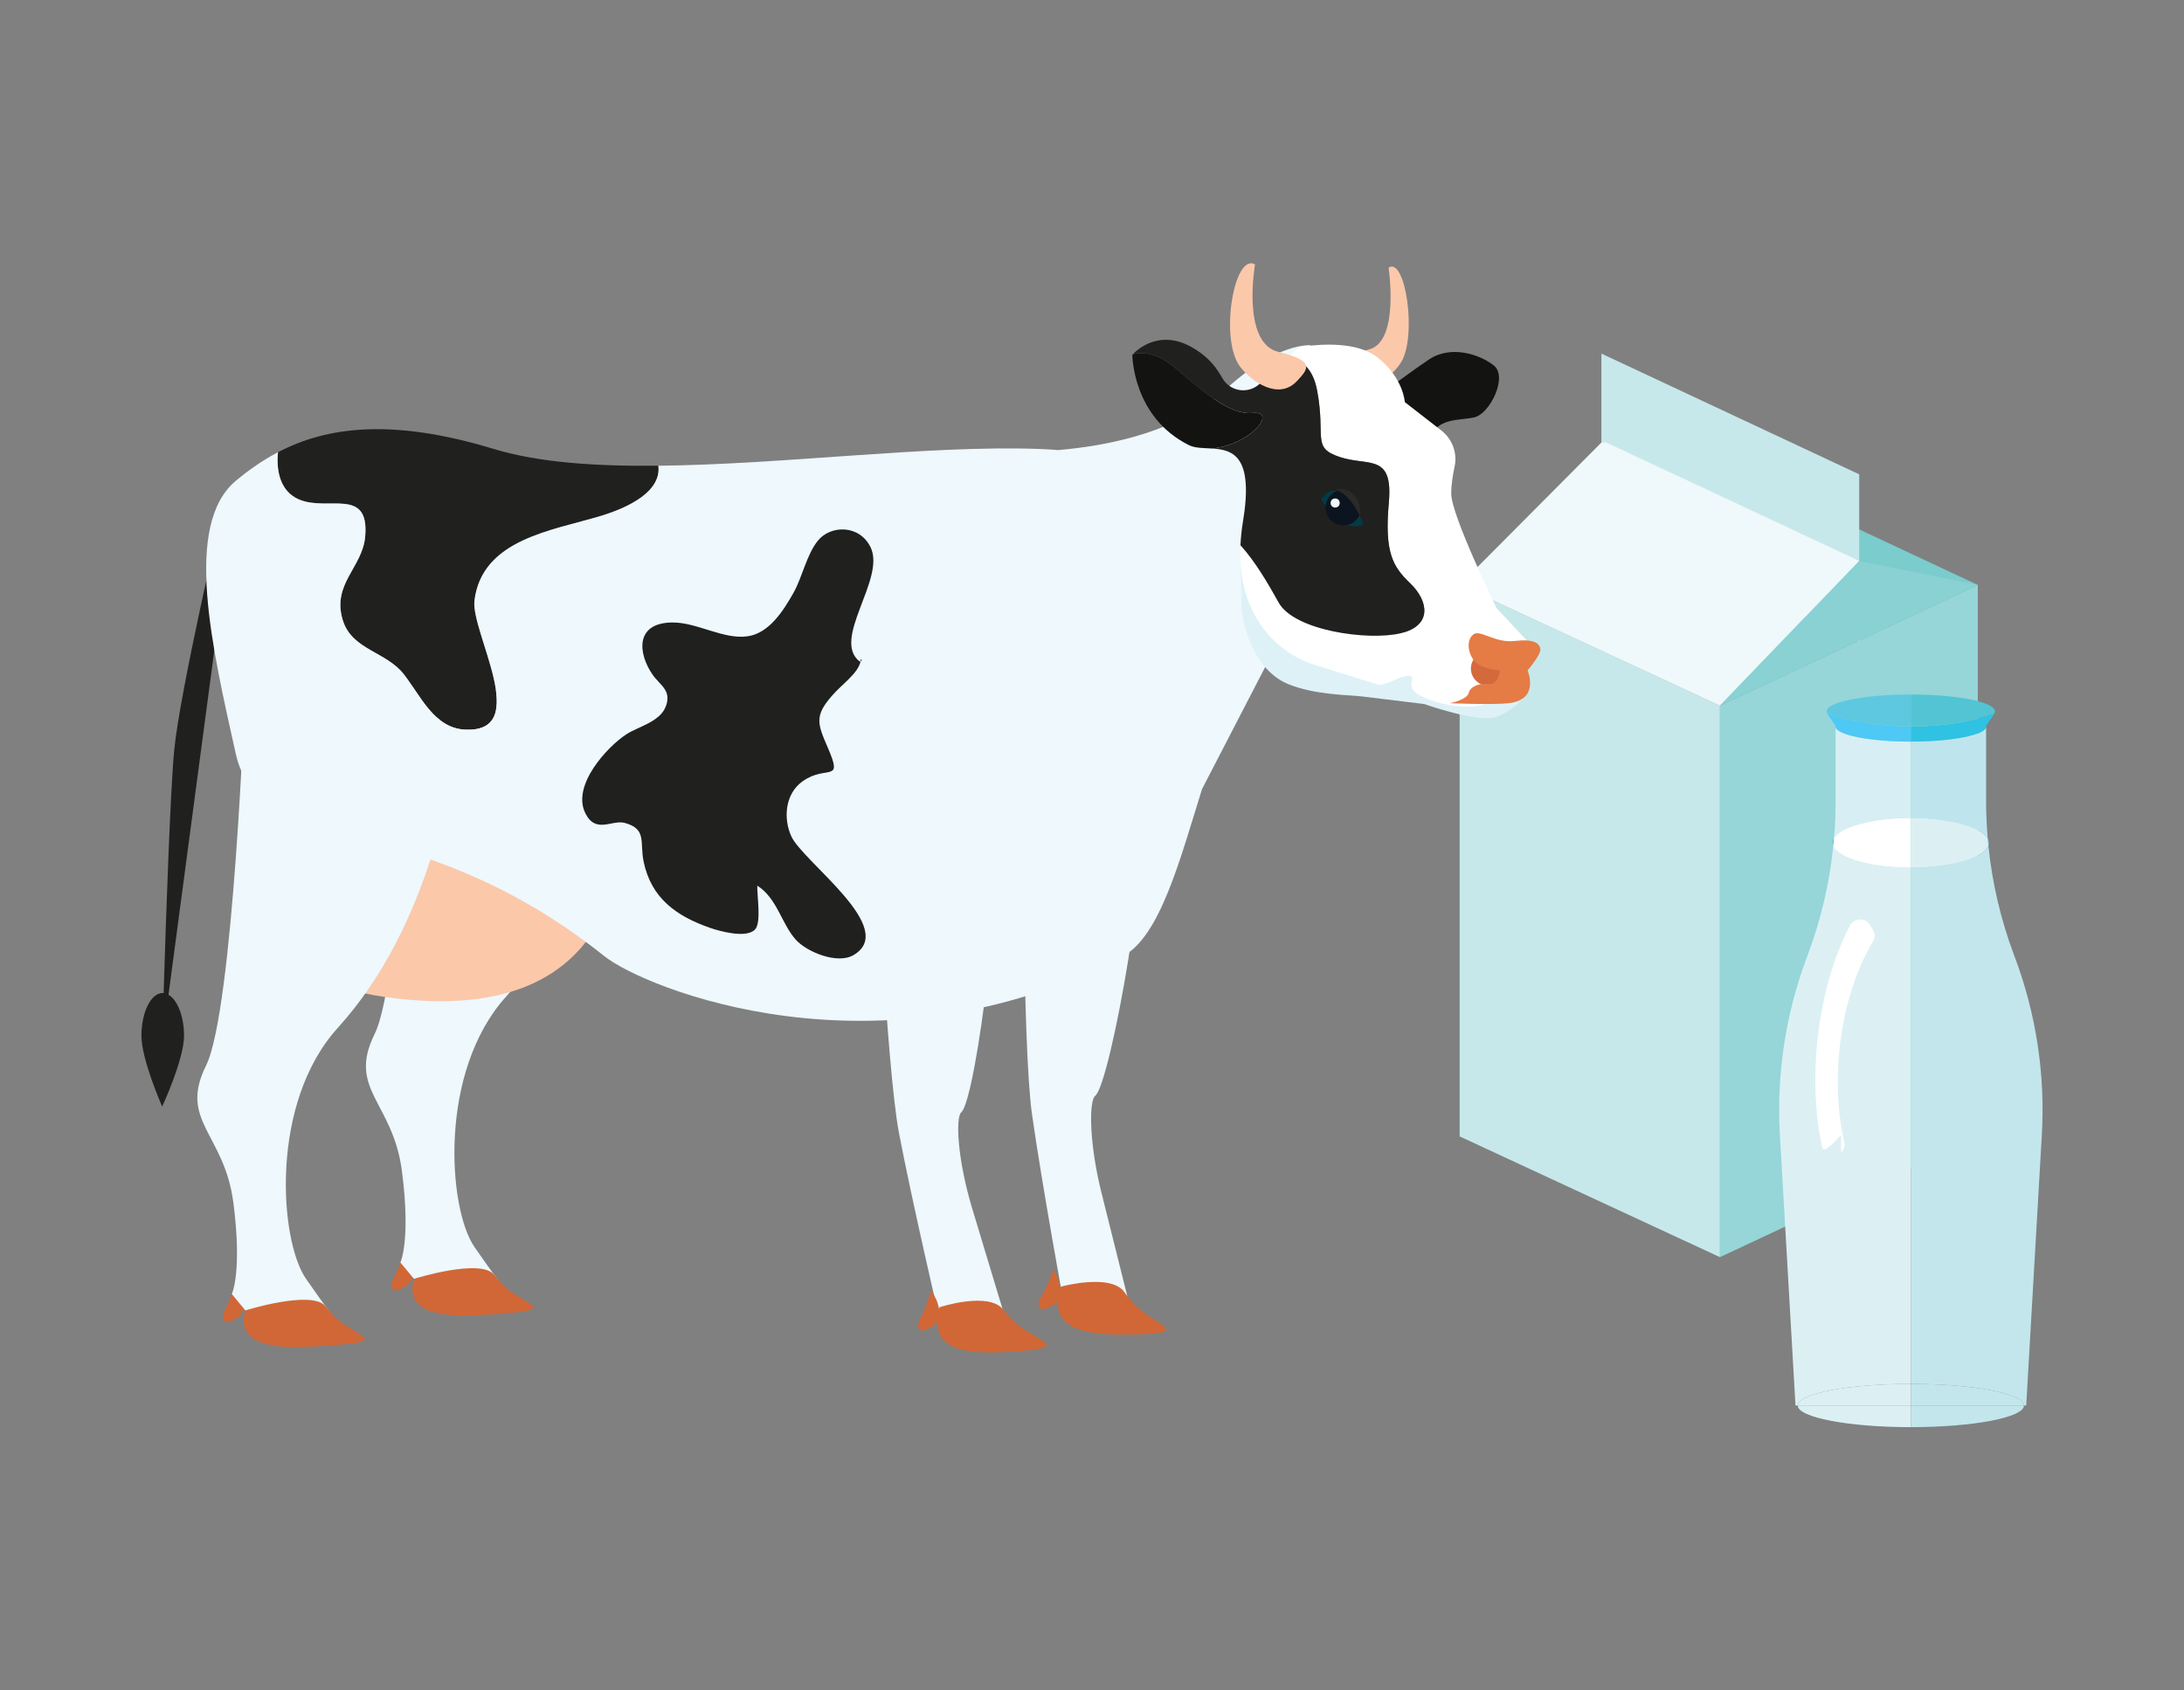 <?xml version="1.0" encoding="utf-8"?>
<!-- Generator: Adobe Illustrator 16.0.0, SVG Export Plug-In . SVG Version: 6.00 Build 0)  -->
<!DOCTYPE svg PUBLIC "-//W3C//DTD SVG 1.1//EN" "http://www.w3.org/Graphics/SVG/1.1/DTD/svg11.dtd">
<svg version="1.1" id="Ebene_1" xmlns="http://www.w3.org/2000/svg" xmlns:xlink="http://www.w3.org/1999/xlink" x="0px" y="0px"
	 width="310px" height="240px" viewBox="0 0 310 240" enable-background="new 0 0 310 240" xml:space="preserve">
<rect x="0" y="0" width="310" height="240" fill="#808080" stroke="none"/>
<g>
	<g>
		<g>
			<g>
				<g>
					<g>
						<polygon fill="#7BCCCC" points="280.734,83.047 244.132,100.192 207.186,83.047 244.132,65.908 						"/>
					</g>
				</g>
			</g>
			<g>
				<g enable-background="new    ">
					<g>
						<g>
							<g>
								<g>
									<polygon fill="#96D5D8" points="280.734,83.047 280.734,161.343 244.132,178.486 244.132,100.192 									"/>
								</g>
							</g>
						</g>
					</g>
					<g>
						<g>
							<g>
								<g>
									<polygon fill="#C7E8EA" points="244.132,100.192 244.132,178.486 207.186,161.343 207.186,83.047 									"/>
								</g>
							</g>
						</g>
					</g>
					<g>
						<g>
							<g>
								<g>
									<polygon fill="#C7E8EA" points="227.307,50.201 263.902,67.346 263.902,91.137 227.307,73.996 									"/>
								</g>
							</g>
						</g>
					</g>
				</g>
			</g>
			<g>
				<g>
					<g>
						<polygon fill="#EFF8FA" points="227.307,62.825 207.186,83.047 244.132,100.192 263.902,79.637 227.992,62.825 						"/>
					</g>
				</g>
			</g>
			<g>
				<g>
					<g>
						<polygon fill="#89D1D3" points="280.734,83.047 263.902,79.637 244.132,100.192 						"/>
					</g>
				</g>
			</g>
		</g>
		<g>
			<g>
				<g>
					<g>
						<path fill="#D7EFF4" d="M271.208,116.13c0.008,0,0.016,0,0.021,0v-10.839c-5.897,0-10.681-0.959-10.681-2.148v10.722
							c0,1.696-0.078,3.39-0.217,5.079C261.374,117.338,265.847,116.13,271.208,116.13z"/>
					</g>
					<g>
						<path fill="#DCF0F4" d="M271.229,196.482v-73.295c-0.005,0-0.013,0-0.021,0c-5.618,0-10.251-1.326-10.993-3.048
							c-0.54,5.27-1.751,10.461-3.629,15.455l-0.088,0.23c-3.042,8.095-4.355,16.688-3.862,25.274l2.22,38.451h0.324
							C255.18,197.854,262.365,196.482,271.229,196.482z"/>
					</g>
					<g>
						<path fill="#BEE5EE" d="M271.229,105.291v10.839c5.471,0.002,9.997,1.262,10.912,2.917c-0.147-1.72-0.231-3.452-0.231-5.184
							v-10.722C281.909,104.332,277.131,105.291,271.229,105.291z"/>
					</g>
					<g>
						<path fill="#C2E6EC" d="M285.964,135.825l-0.087-0.23c-1.889-5.02-3.104-10.234-3.641-15.531
							c-0.632,1.757-5.313,3.119-11.008,3.124v73.295c8.865,0,16.054,1.372,16.054,3.068h0.321l2.22-38.451
							C290.319,152.514,289.006,143.92,285.964,135.825z"/>
					</g>
					<g>
						<path fill="#DCF0F4" d="M265.89,199.551h5.339v-3.068c-8.863,0-16.049,1.372-16.049,3.068h5.368H265.89z"/>
					</g>
					<g>
						<path fill="#C2E6EC" d="M271.229,196.482v3.068h5.344h5.337h5.373C287.282,197.854,280.094,196.482,271.229,196.482z"/>
					</g>
					<g>
						<path fill="#4EC8F4" d="M282.315,119.66c0-0.209-0.068-0.413-0.175-0.612c0.026,0.34,0.062,0.676,0.096,1.016
							C282.285,119.931,282.315,119.794,282.315,119.66z"/>
					</g>
					<g>
						<path fill="#4EC8F4" d="M260.101,119.66c0,0.162,0.047,0.323,0.114,0.48c0.044-0.399,0.08-0.797,0.116-1.197
							C260.18,119.173,260.101,119.412,260.101,119.66z"/>
					</g>
					<g>
						<path fill="#FFFFFF" d="M271.208,123.188c0.008,0,0.016,0,0.021,0v-7.057c-0.005,0-0.013,0-0.021,0
							c-5.361,0-9.834,1.208-10.877,2.813c-0.036,0.399-0.072,0.797-0.116,1.197C260.957,121.861,265.59,123.188,271.208,123.188z"
							/>
					</g>
					<g>
						<path fill="#DCF0F4" d="M271.229,116.13v7.057c5.695-0.005,10.376-1.367,11.008-3.124c-0.034-0.339-0.069-0.676-0.096-1.016
							C281.226,117.393,276.699,116.132,271.229,116.13z"/>
					</g>
				</g>
				<g>
					<g>
						<path fill="#DCF0F4" d="M265.89,199.551h-5.342h-5.368c0,1.694,7.186,3.07,16.049,3.07v-3.07H265.89z"/>
					</g>
					<g>
						<path fill="#C2E6EC" d="M281.909,199.551h-5.337h-5.344v3.07c8.865,0,16.054-1.376,16.054-3.07H281.909z"/>
					</g>
				</g>
				<g>
					<path fill="#FFFFFF" d="M261.338,163.57c-0.011,0.007-0.019-2.395-0.026-2.386c-0.906,0.843-2.433,2.803-2.688,1.62
						c-2.095-9.727-0.717-22.344,3.964-31.403c0.566-1.099,2.19-1.148,2.828-0.087c0.156,0.265,0.315,0.526,0.473,0.788
						c0.281,0.472,0.271,1.044-0.012,1.514c-4.692,7.804-6.179,19.527-4.104,28.536C261.889,162.665,261.731,163.204,261.338,163.57
						z"/>
				</g>
				<g>
					<g>
						<path fill="#4EC8F4" d="M259.341,101.198c0.229,0.595,1.207,1.691,1.207,1.944c0,1.189,4.783,2.148,10.681,2.148v-2.151
							C266.489,103.131,262.248,102.382,259.341,101.198z"/>
					</g>
					<g>
						<path fill="#30C2E3" d="M271.229,103.14v2.151c5.902,0,10.681-0.959,10.681-2.148c0-0.245,0.899-1.257,1.177-1.862
							c-2.92,1.139-7.106,1.862-11.772,1.862C271.287,103.143,271.26,103.14,271.229,103.14z"/>
					</g>
					<g>
						<path fill="#5DC8DF" d="M271.229,98.604c-6.593,0-11.939,1.069-11.939,2.389c0,0.057,0.022,0.13,0.052,0.205
							c2.907,1.184,7.148,1.933,11.888,1.941V98.604z"/>
					</g>
					<g>
						<path fill="#52C4D4" d="M271.229,98.604v4.536c0.031,0,0.059,0.003,0.085,0.003c4.666,0,8.853-0.723,11.772-1.862
							c0.048-0.112,0.086-0.212,0.086-0.288C283.172,99.673,277.826,98.604,271.229,98.604z"/>
					</g>
				</g>
			</g>
		</g>
	</g>
	<g>
		<path fill="#20201E" d="M23.917,141.234l8.154-61.313l-0.679-6.837c0,0-5.829,24.929-6.662,33.402
			c-0.549,5.548-1.186,24.216-1.505,34.522c-0.044-0.004-0.083-0.027-0.127-0.027c-1.672,0-3.024,2.728-3.024,6.089
			c0,3.36,2.944,10.041,2.944,10.041s3.104-6.681,3.104-10.041C26.123,144.281,25.184,141.956,23.917,141.234z"/>
		<g>
			<g>
				<path fill="#EEF8FD" d="M145.213,110.958c0,0-0.118,37.446,1.266,47.211c1.382,9.765,4.563,27.171,4.563,27.171
					s1.279,0.634,4.018,2.861c1.662,1.351,5.947,1.496,9.111,0.438c1.29-0.433-5.49-1.947-4.099-4.368l-3.802-15.226
					c-1.728-7.114-1.665-12.794-0.828-13.449c2.24-1.755,8.155-35.898,6.329-40.99C158.396,105.179,145.213,110.958,145.213,110.958
					z"/>
			</g>
			<g>
				<path fill="#D16736" d="M149.518,180.223c0,0-0.995,2.809-1.607,3.689c-0.612,0.886-1.071,2.863,1.454,1.479
					C151.89,184.005,149.518,180.223,149.518,180.223z"/>
			</g>
			<g>
				<path fill="#D16736" d="M150.581,182.674c0,0,7.098-1.951,9.028,0.787s3.443,3.296,4.729,4.23
					c1.289,0.932,2.728,1.618-2.887,1.76C155.836,189.594,148.201,189.572,150.581,182.674z"/>
			</g>
		</g>
		<g>
			<g>
				<path fill="#D16736" d="M57.404,177.506c0,0-0.861,2.853-1.429,3.763c-0.569,0.913-0.932,2.911,1.524,1.405
					C59.957,181.171,57.404,177.506,57.404,177.506z"/>
			</g>
			<g>
				<path fill="#EEF8FD" d="M58.718,93.451c0,0-1.643,45.483-5.544,53.357c-3.907,7.876,2.606,9.625,3.88,19.473
					c1.276,9.847-0.222,12.963-0.222,12.963l5.029,6.072l3.067-0.631h8.343c0,0-0.29,0.524-5.924-7.639
					c-3.74-5.409-5.183-24.904,4.542-35.612c13.474-14.837,16.145-36.584,16.145-36.584L58.718,93.451z"/>
			</g>
			<g>
				<path fill="#D16736" d="M58.757,181.566c0,0,9.529-2.992,11.392-0.563c1.861,2.433,3.249,2.881,4.449,3.682
					c1.199,0.8,2.527,1.369-2.529,1.749C67.013,186.812,56.912,188.011,58.757,181.566z"/>
			</g>
		</g>
		<g>
			<path fill="#FBC8AA" d="M87.986,116.977c0,0,2.714,29.637-33.168,24.594c-35.879-5.045-13.004-42.064-13.004-43.729
				C41.814,96.181,87.986,116.977,87.986,116.977z"/>
		</g>
		<g>
			<g>
				<path fill="#EEF8FD" d="M124.077,113.826c0,0,1.684,37.407,3.537,47.096c1.851,9.686,5.868,26.923,5.868,26.923
					s1.306,0.568,4.148,2.662c1.728,1.269,6.013,1.208,9.123,0c1.268-0.495-5.575-1.684-4.302-4.165l-4.534-15.023
					c-2.067-7.024-2.277-12.703-1.473-13.396c2.154-1.863,6.417-36.25,4.348-41.249
					C136.963,107.417,124.077,113.826,124.077,113.826z"/>
			</g>
			<g>
				<path fill="#D16736" d="M132.181,183.193c0,0-0.861,2.851-1.429,3.766c-0.568,0.913-0.933,2.908,1.522,1.405
					C134.733,186.858,132.181,183.193,132.181,183.193z"/>
			</g>
			<g>
				<path fill="#D16736" d="M133.361,185.593c0,0,6.991-2.293,9.051,0.35c2.064,2.64,3.6,3.129,4.931,3.998
					c1.328,0.869,2.799,1.487-2.801,1.9C138.942,192.253,131.314,192.595,133.361,185.593z"/>
			</g>
		</g>
		<g>
			<g>
				<path fill="#D16736" d="M33.477,181.987c0,0-0.862,2.851-1.429,3.764c-0.569,0.913-0.936,2.91,1.524,1.407
					C36.026,185.652,33.477,181.987,33.477,181.987z"/>
			</g>
			<g>
				<path fill="#EEF8FD" d="M34.791,97.931c0,0-1.646,45.488-5.548,53.362c-3.902,7.871,2.612,9.626,3.884,19.473
					c1.276,9.847-0.222,12.96-0.222,12.96l5.029,6.073L41,189.168h8.341c0,0-0.287,0.527-5.925-7.64
					c-3.733-5.408-5.181-24.903,4.542-35.611c13.479-14.838,16.146-36.584,16.146-36.584L34.791,97.931z"/>
			</g>
			<g>
				<path fill="#D16736" d="M34.829,186.049c0,0,9.533-2.992,11.392-0.561c1.858,2.431,3.247,2.878,4.449,3.68
					c1.2,0.8,2.526,1.371-2.53,1.748C43.085,191.296,32.982,192.496,34.829,186.049z"/>
			</g>
		</g>
		<g>
			<path fill="#20201E" d="M85.232,73.265c-6.866,2.068-16.784,3.299-17.882,11.968c-0.566,4.491,8.284,18.853-1.364,18.358
				c-4.384-0.224-6.322-4.854-8.645-7.841c-2.539-3.266-7.377-3.465-8.683-7.699c-1.585-5.147,2.799-7.475,3.179-11.875
				c0.615-7.098-5.28-3.504-9.388-5.262c-2.585-1.106-3.267-3.87-2.99-6.709c6.881-3.602,16.12-4.876,30.61-0.467
				c6.373,1.937,14.515,2.479,23.384,2.388C93.89,69.777,89.251,72.054,85.232,73.265z"/>
		</g>
		<g>
			<path fill="#333D46" d="M88.943,104.23c1.641-1.061,4.679-1.728,5.537-3.873c0.927-2.321-0.797-3.067-1.829-4.542
				c-2.123-3.042-2.55-7.435,2.845-7.437c3.51-0.005,7.248,2.477,10.675,1.951c3.061-0.467,5.073-3.711,6.456-6.16
				c1.247-2.201,1.88-5.48,3.484-7.434c1.796-2.184,5.874-2.287,7.463,0.967c2.184,4.488-5.629,13.062-1.546,16.223
				c0.06-0.016,0.09-0.035,0.131-0.049c-0.377,1.747-2.523,3.141-4.034,4.862c-2.509,2.862-2.129,3.95-0.656,7.341
				c2.291,5.266-0.128,2.399-3.558,4.851c-2.499,1.788-2.733,5.27-1.607,7.776c1.65,3.671,15.348,13.148,8.808,16.912
				c-2.293,1.317-6.616-0.481-8.161-2.209c-2.025-2.266-2.64-5.873-5.458-7.671c-0.063,1.401,0.615,5.27-0.338,6.242
				c-1.274,1.293-5.083,0.202-6.428-0.268c-4.717-1.656-8.287-4.179-9.369-9.377c-0.577-2.777,0.5-4.635-2.678-5.502
				c-1.81-0.492-4.092,1.593-5.581-1.345C81.083,111.514,86.234,105.979,88.943,104.23z"/>
		</g>
		<g>
			<path fill="#EEF8FD" d="M122.16,93.877c0.019-0.098,0.022-0.199,0.033-0.298C122.33,93.684,122.425,93.762,122.16,93.877z"/>
		</g>
		<path fill="#EEF8FD" d="M186.045,49.015c0,0-4.661-0.466-11.886,6.089c-6.663,6.044-16.176,8.124-24.038,8.805
			c0.001-0.005,0.002-0.01,0.002-0.016c-0.879-0.06-1.74-0.123-2.691-0.155c-15.532-0.558-36.232,2.203-53.98,2.388
			c0.438,3.651-4.201,5.928-8.221,7.139c-6.866,2.068-16.784,3.299-17.882,11.968c-0.566,4.491,8.284,18.853-1.364,18.358
			c-4.384-0.224-6.322-4.854-8.645-7.841c-2.539-3.266-7.377-3.465-8.683-7.699c-1.585-5.147,2.799-7.475,3.179-11.875
			c0.615-7.098-5.28-3.504-9.388-5.262c-2.585-1.106-3.267-3.87-2.99-6.709c-2.208,1.156-4.176,2.548-5.997,4.069
			c-7.486,6.278-3.329,23.745,0,38.722c3.33,14.972,24.992,6.928,52.326,28.76c5.677,4.534,38.805,18.166,73.591,0
			c5.261-2.746,8.111-13.689,11.241-23.723l9.021-17.444c0.296-0.181,0.599-0.335,0.91-0.462c0.304-0.125,0.316-0.685,0.126-1.542
			l0.916-1.771L186.045,49.015z"/>
		<path fill="#20201E" d="M122.029,93.926c0.06-0.016,0.09-0.035,0.131-0.049c0.019-0.098,0.022-0.199,0.033-0.298
			c0.137,0.104,0.232,0.183-0.033,0.298c-0.377,1.747-2.523,3.141-4.034,4.862c-2.509,2.862-2.129,3.95-0.656,7.341
			c2.291,5.266-0.128,2.399-3.558,4.851c-2.499,1.788-2.733,5.27-1.607,7.776c1.65,3.671,15.348,13.148,8.808,16.912
			c-2.293,1.317-6.616-0.481-8.161-2.209c-2.025-2.266-2.64-5.873-5.458-7.671c-0.063,1.401,0.615,5.27-0.338,6.242
			c-1.274,1.293-5.083,0.202-6.428-0.268c-4.717-1.656-8.287-4.179-9.369-9.377c-0.577-2.777,0.5-4.635-2.678-5.502
			c-1.81-0.492-4.092,1.593-5.581-1.345c-2.017-3.976,3.134-9.51,5.843-11.259c1.641-1.061,4.679-1.728,5.537-3.873
			c0.927-2.321-0.797-3.067-1.829-4.542c-2.123-3.042-2.55-7.435,2.845-7.437c3.51-0.005,7.248,2.477,10.675,1.951
			c3.061-0.467,5.073-3.711,6.456-6.16c1.247-2.201,1.88-5.48,3.484-7.434c1.796-2.184,5.874-2.287,7.463,0.967
			C125.759,82.191,117.946,90.765,122.029,93.926z"/>
		<path fill="#EEF8FD" d="M141.426,95.836c-0.73-4.629-0.122-8.236,1.281-11.658c2.778,9.495,7.869,18,14.619,24.871
			c-0.615,0.389-1.28,0.708-2.005,0.934C147.436,112.446,142.437,102.249,141.426,95.836z"/>
		<g>
			<g>
				<g>
					<path fill="#FBC8AA" d="M197.096,37.999c0,0,1.588,10.408-2.707,11.589c-4.294,1.182-3.354,2.301-2.13,3.822
						c2.13,2.654,5.242,0.079,6.53-1.838C201.208,47.974,199.515,36.384,197.096,37.999z"/>
				</g>
				<g>
					<path fill="#131311" d="M196.563,55.565c0,0,3.189-2.448,6.258-4.518c3.066-2.072,7.123-0.787,9.194,0.822
						c2.071,1.606-0.543,6.912-2.772,7.394c-2.23,0.482-4.989,0-6.422,2.894C201.388,65.05,196.563,55.565,196.563,55.565z"/>
				</g>
				<g>
					<g>
						<g>
							<path fill="#DEF1F7" d="M176.074,77.419l0.113,6.475c-0.273,5.028,1.979,11.296,6.632,13.219
								c3.799,1.572,8.636,1.536,10.535,1.768c5.401,0.661,8.893,1.085,8.776,1.07c0,0,7.597,2.672,10.089,1.87
								c2.492-0.805,4.274-2.967,4.274-2.967L176.074,77.419z"/>
						</g>
						<g>
							<path fill="#FFFFFF" d="M212.422,86.333c0,0-6.432-13.183-6.432-16.236c0-1.273,0.224-2.681,0.483-3.89
								c0.412-1.911-0.346-3.889-1.891-5.09l-5.183-4.028c0,0-0.162-3.39-3.859-6.335c-2.825-2.252-7.901-1.9-10.141-1.608
								c-0.707,0.09-1.359,0.405-1.877,0.894l-0.629,0.593c1.656,0.336,3.441,1.502,4.061,4.806c1.26,6.715-0.834,8.079,3.203,9.444
								c4.037,1.363,7.605-0.609,6.977,6.463c-0.631,7.074,0.523,9.067,3.042,11.481c2.519,2.413,3.254,5.979-1.364,7.082
								c-4.617,1.104-15.11-0.366-17.314-4.354c-1.552-2.81-3.472-6.032-5.424-8.134c-0.541,11.04,6.495,15.776,10.465,16.953
								c1.726,0.511,5.206,1.658,9.014,2.804c1.169,0.35,3.443-1.522,4.632-1.188c1.019,0.286-1.286,1.608,1.935,3.027
								c3.318,1.463,6.601,1.446,8.052,1.146c3.857-0.805,6.912-8.842,6.912-8.842L212.422,86.333z"/>
						</g>
						<g>
							<circle fill="#D46A3B" cx="211.196" cy="94.929" r="2.414"/>
						</g>
						<g>
							<path fill="#E57B45" d="M216.823,95.183c0,0,1.938-2.25,1.813-3.053c-0.126-0.805-0.893-1.448-3.644-1.125
								c-2.751,0.32-4.841-1.609-5.806-0.966c-0.966,0.644-0.966,2.412,0,3.698c0.965,1.287,3.698,1.446,3.698,1.446
								s-0.179,2.091-1.537,1.93c-1.358-0.161-2.643,0.322-2.885,1.287c-0.242,0.964-2.666,1.439-2.666,1.439s5.933,0.252,8.33,0
								C218.637,99.363,216.823,95.183,216.823,95.183z"/>
						</g>
						<g>
							<g>
								<path fill="#20201E" d="M200.177,82.825c-2.519-2.414-3.673-4.407-3.042-11.481c0.629-7.072-2.939-5.1-6.977-6.463
									c-4.037-1.365-1.943-2.729-3.203-9.444c-0.619-3.304-2.404-4.469-4.061-4.806l-4.099,3.858
									c-1.58,1.487-4.134,1.135-5.244-0.728c-0.79-1.33-1.732-2.944-4.35-4.443c-4.707-2.696-7.914,0.458-8.404,0.985
									c1.275-0.325,3.341-0.299,5.851,1.796c4.251,3.546,7.871,6.852,11.177,6.537c3.306-0.315,0.201,3.913-4.723,4.88
									c-0.33,0.065-0.655,0.121-0.978,0.168c2.914,0.196,5.865,1.087,4.286,10.483c-0.193,1.147-0.285,2.217-0.337,3.251
									c1.952,2.103,3.872,5.324,5.424,8.134c2.204,3.988,12.697,5.458,17.314,4.354C203.431,88.804,202.695,85.238,200.177,82.825
									z"/>
							</g>
							<g>
								<path fill="#131311" d="M177.825,58.636c-3.306,0.315-6.926-2.99-11.177-6.537c-2.51-2.096-4.575-2.122-5.851-1.796
									c-0.043,0.047-0.071,0.081-0.071,0.081s0,8.831,8.053,12.825c0.873,0.435,2.105,0.393,3.346,0.475
									c0.322-0.048,0.647-0.103,0.978-0.168C178.026,62.549,181.131,58.321,177.825,58.636z"/>
							</g>
						</g>
					</g>
					<g>
						<g>
							<path fill="#013B49" d="M191.529,74.447c-0.134,0.049-0.271,0.078-0.407,0.103c1.459,0.404,2.397-0.073,2.397-0.073
								s-0.188-0.581-0.562-1.349C192.688,73.719,192.191,74.207,191.529,74.447z"/>
						</g>
						<g>
							<path fill="#013B49" d="M189.813,69.711c0.004-0.001,0.012-0.002,0.017-0.004c-1.37-0.33-2.288,1.13-2.288,1.13
								s0.235,0.467,0.621,1.068C188.23,70.942,188.846,70.063,189.813,69.711z"/>
						</g>
						<g>
							<path fill="#2B2A28" d="M190.618,70.146c1.048,1.013,1.812,2.386,2.303,3.443c0.221-0.636,0.222-1.402-0.05-2.149
								c-0.544-1.5-1.979-2.357-3.214-1.921C189.952,69.619,190.271,69.813,190.618,70.146z"/>
						</g>
						<g>
							<path fill="#0C141F" d="M190.786,70.207c-0.34-0.275-0.658-0.428-0.957-0.499c-0.005,0.002-0.013,0.003-0.017,0.004
								c-0.967,0.351-1.582,1.231-1.65,2.194c-0.024,0.34,0.018,0.69,0.142,1.033c0.425,1.173,1.632,1.83,2.818,1.611
								c0.137-0.024,0.273-0.054,0.407-0.103c0.662-0.24,1.159-0.728,1.429-1.319C192.516,72.217,191.808,71.043,190.786,70.207z"/>
						</g>
						<g>
							<circle fill="#EEF8FD" cx="189.515" cy="71.415" r="0.644"/>
						</g>
					</g>
				</g>
				<g>
					<path fill="#FBC8AA" d="M178.14,37.543c0,0-1.963,11.163,3.348,12.429s4.147,2.466,2.634,4.1
						c-2.634,2.846-6.481,0.085-8.075-1.972C173.055,48.241,175.149,35.813,178.14,37.543z"/>
				</g>
			</g>
		</g>
	</g>
</g>
</svg>

